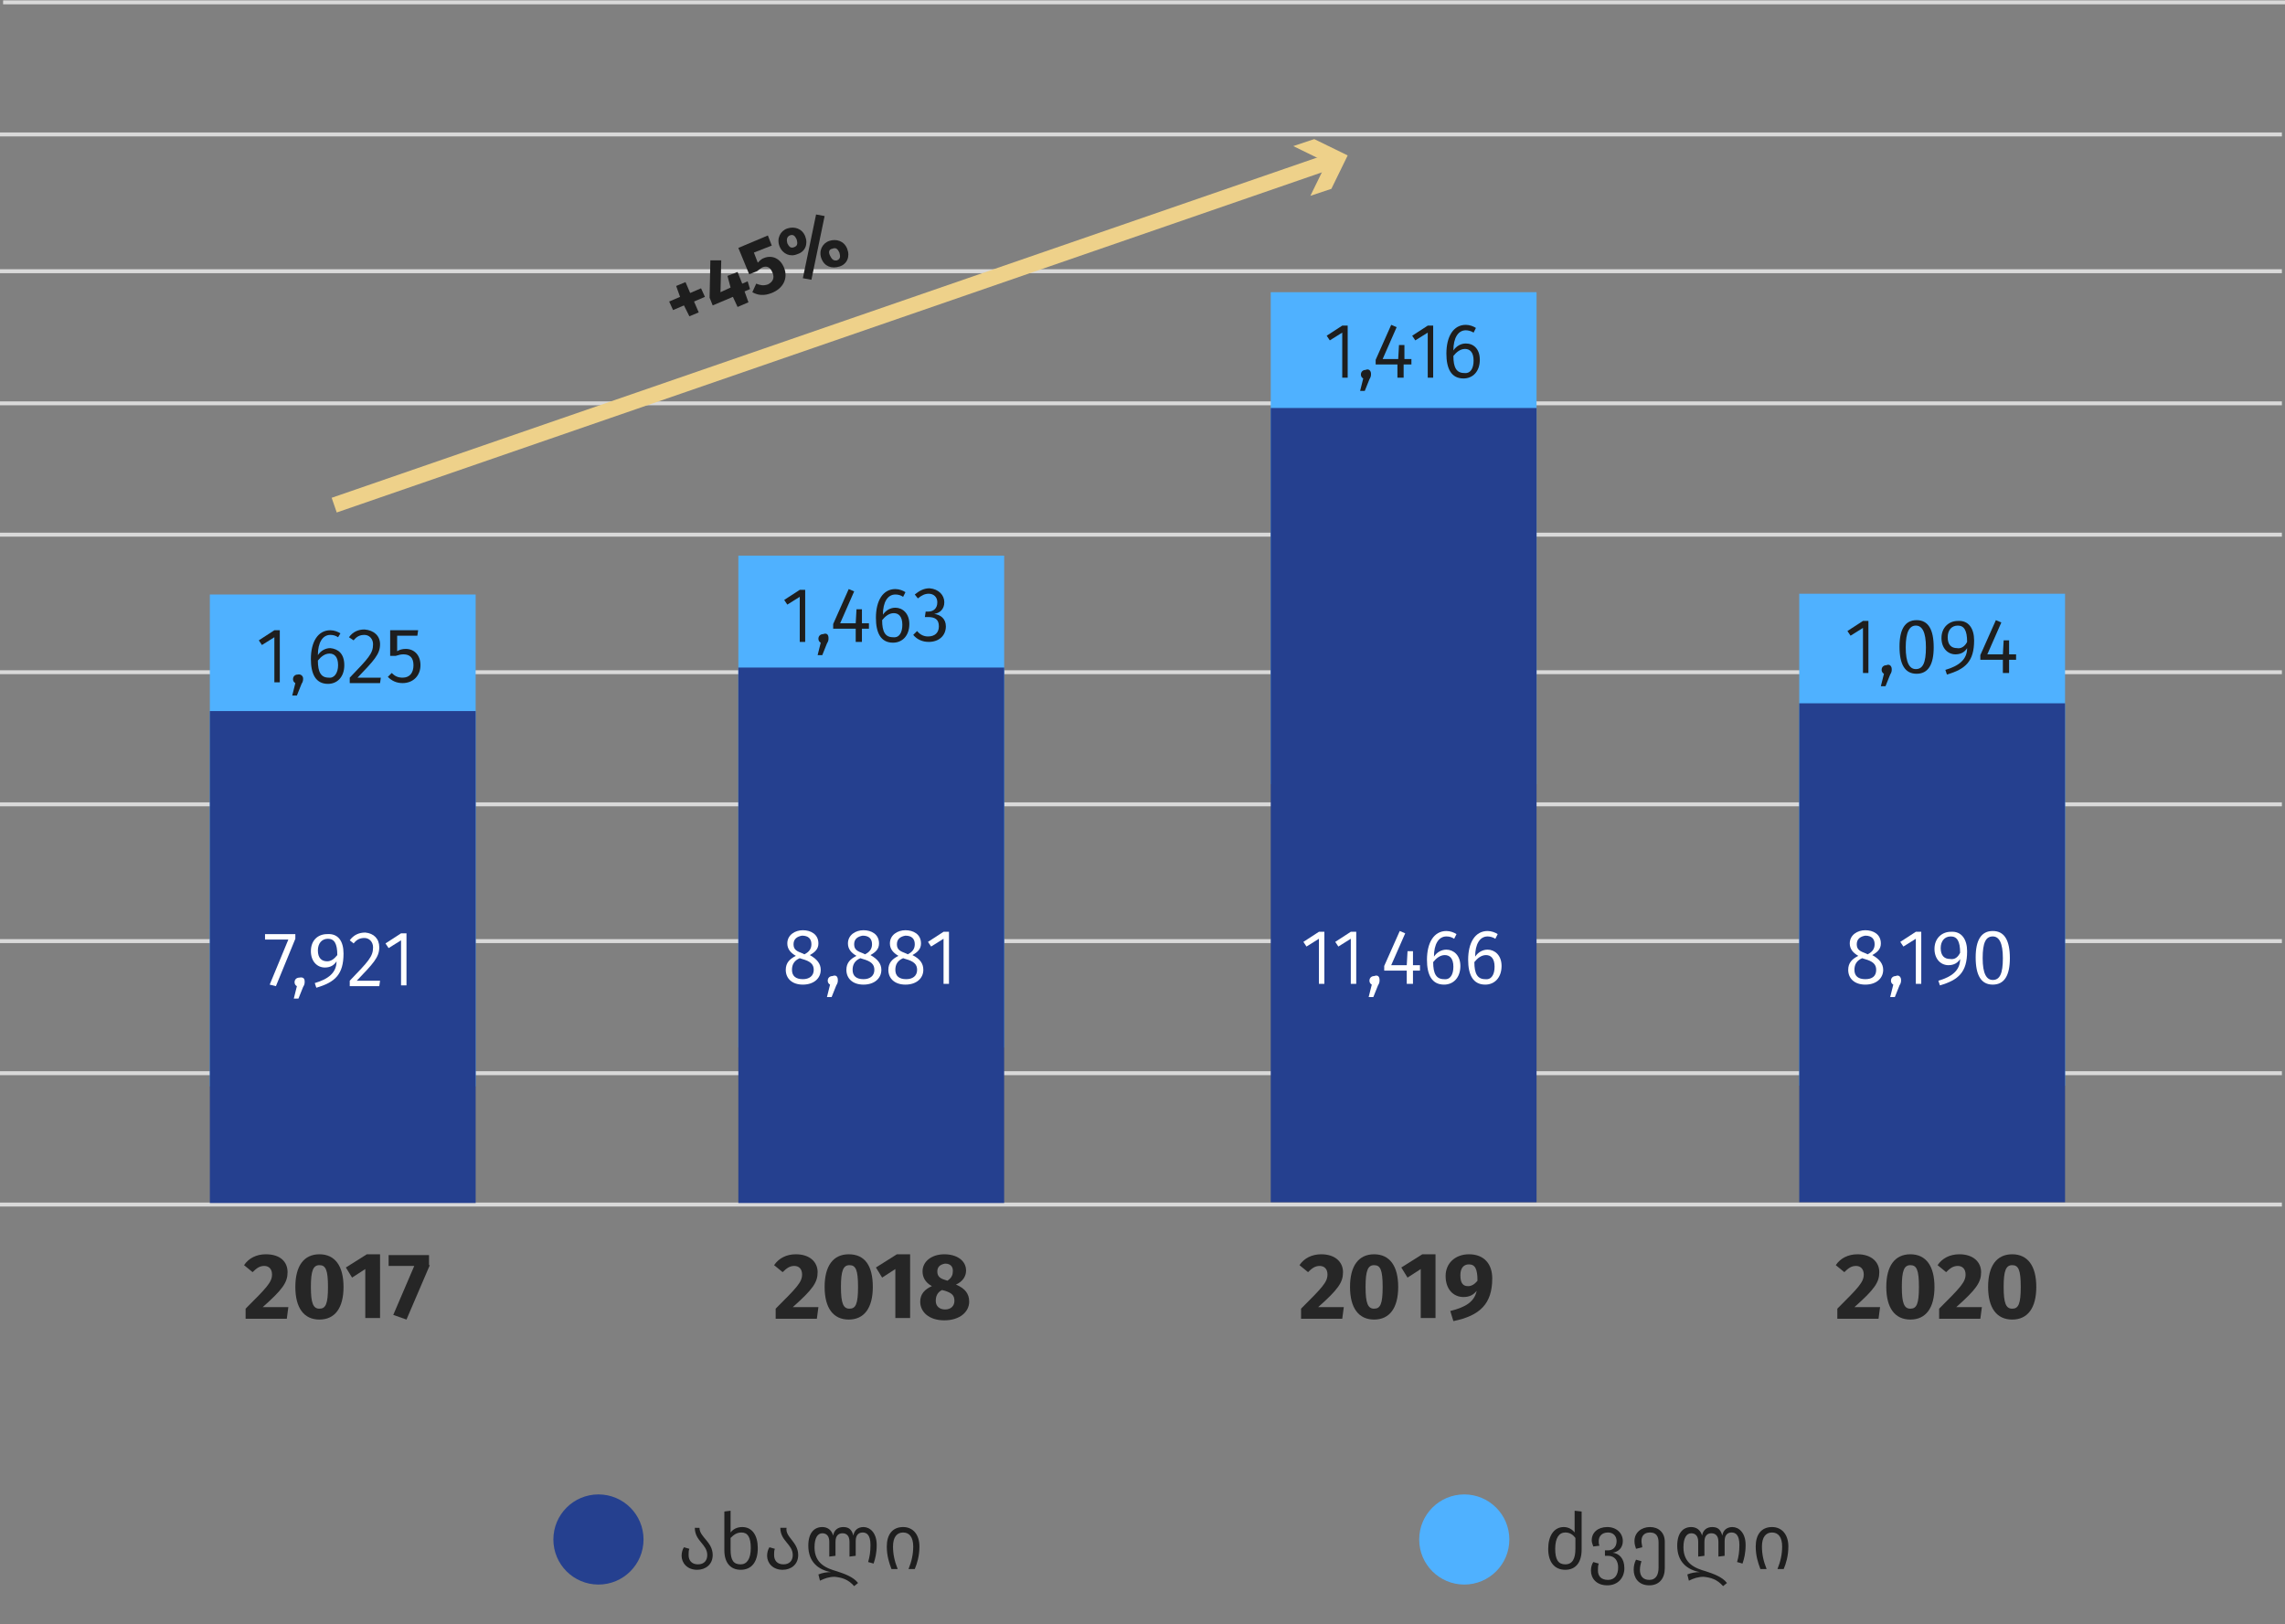 <?xml version="1.0" encoding="utf-8"?>
<!-- Generator: Adobe Illustrator 24.2.3, SVG Export Plug-In . SVG Version: 6.00 Build 0)  -->
<svg version="1.1" id="Layer_1" xmlns="http://www.w3.org/2000/svg" xmlns:xlink="http://www.w3.org/1999/xlink" x="0px" y="0px"
	 viewBox="0 0 294 209" style="enable-background:new 0 0 294 209;" xml:space="preserve">
<rect x="0" y="0" width="294" height="209" fill="#808080" stroke="none"/>
<style type="text/css">
	.st0{fill:none;stroke:#D9D9D9;stroke-width:0.507;stroke-linejoin:round;stroke-miterlimit:10;}
	.st1{enable-background:new    ;}
	.st2{fill:#262626;}
	.st3{fill:#4FB1FF;}
	.st4{fill:#25408F;}
	.st5{fill:#FFFFFF;}
	.st6{fill:#1E1E1E;}
	.st7{fill:none;stroke:#EED18A;stroke-width:2;stroke-miterlimit:10;}
	.st8{fill:#EED18A;}
</style>
<path class="st0" d="M0,155h293.6 M0,138.1h293.6 M0,121.1h293.6 M0,103.5h293.6 M0,86.5h293.6 M0,68.8h293.6 M0,51.9h293.6 M0,34.9
	h293.6 M0,17.3h293.6 M0.4,0.3H294"/>
<g class="st1">
	<path class="st2" d="M37,163.7c0,1.3-0.6,2.2-3.2,4.5h3.3l-0.2,1.5h-5.3v-1.3c2.7-2.7,3.4-3.4,3.4-4.4c0-0.7-0.4-1.1-1-1.1
		c-0.6,0-1,0.3-1.5,0.8l-1.1-0.9c0.6-0.9,1.6-1.4,2.8-1.4C36.1,161.4,37,162.4,37,163.7z"/>
	<path class="st2" d="M44.2,165.6c0,2.7-1.1,4.2-3.1,4.2c-2,0-3.1-1.5-3.1-4.2c0-2.7,1.1-4.2,3.1-4.2
		C43.1,161.4,44.2,162.9,44.2,165.6z M40,165.6c0,2.1,0.3,2.8,1.1,2.8c0.8,0,1.1-0.6,1.1-2.8c0-2.2-0.3-2.8-1.1-2.8
		C40.3,162.8,40,163.5,40,165.6z"/>
	<path class="st2" d="M48.9,169.6h-1.9v-6.3l-1.7,1.1l-0.8-1.3l2.7-1.7h1.7V169.6z"/>
	<path class="st2" d="M55.3,162.8l-3,7l-1.7-0.6l2.7-6.3h-3.3v-1.4h5.2V162.8z"/>
</g>
<g class="st1">
	<path class="st2" d="M105.2,163.7c0,1.3-0.6,2.2-3.2,4.5h3.3l-0.2,1.5h-5.3v-1.3c2.7-2.7,3.4-3.4,3.4-4.4c0-0.7-0.4-1.1-1-1.1
		c-0.6,0-1,0.3-1.5,0.8l-1.1-0.9c0.6-0.9,1.6-1.4,2.8-1.4C104.2,161.4,105.2,162.4,105.2,163.7z"/>
	<path class="st2" d="M112.3,165.6c0,2.7-1.1,4.2-3.1,4.2c-2,0-3.1-1.5-3.1-4.2c0-2.7,1.1-4.2,3.1-4.2
		C111.3,161.4,112.3,162.9,112.3,165.6z M108.2,165.6c0,2.1,0.3,2.8,1.1,2.8c0.8,0,1.1-0.6,1.1-2.8c0-2.2-0.3-2.8-1.1-2.8
		C108.5,162.8,108.2,163.5,108.2,165.6z"/>
	<path class="st2" d="M117.1,169.6h-1.9v-6.3l-1.7,1.1l-0.8-1.3l2.7-1.7h1.7V169.6z"/>
	<path class="st2" d="M124.7,167.5c0,1.3-1.2,2.4-3.2,2.4c-2,0-3.1-1.1-3.1-2.4c0-1,0.6-1.6,1.5-2c-0.9-0.5-1.2-1.2-1.2-1.9
		c0-1.3,1.2-2.2,2.8-2.2c1.6,0,2.8,0.8,2.8,2.1c0,0.7-0.4,1.4-1.3,1.8C124.2,165.8,124.7,166.5,124.7,167.5z M122.8,167.4
		c0-0.7-0.3-1-1.2-1.3l-0.4-0.1c-0.6,0.3-0.8,0.8-0.8,1.4c0,0.7,0.5,1.1,1.2,1.1C122.4,168.5,122.8,168,122.8,167.4z M120.6,163.6
		c0,0.6,0.3,0.9,1,1.1l0.3,0.1c0.6-0.4,0.7-0.8,0.7-1.3c0-0.5-0.3-0.9-1-0.9C121,162.7,120.6,163,120.6,163.6z"/>
</g>
<g class="st1">
	<path class="st2" d="M172.8,163.7c0,1.3-0.6,2.2-3.2,4.5h3.3l-0.2,1.5h-5.3v-1.3c2.7-2.7,3.4-3.4,3.4-4.4c0-0.7-0.4-1.1-1-1.1
		c-0.6,0-1,0.3-1.5,0.8l-1.1-0.9c0.6-0.9,1.6-1.4,2.8-1.4C171.8,161.4,172.8,162.4,172.8,163.7z"/>
	<path class="st2" d="M179.9,165.6c0,2.7-1.1,4.2-3.1,4.2c-2,0-3.1-1.5-3.1-4.2c0-2.7,1.1-4.2,3.1-4.2
		C178.8,161.4,179.9,162.9,179.9,165.6z M175.7,165.6c0,2.1,0.3,2.8,1.1,2.8c0.8,0,1.1-0.6,1.1-2.8c0-2.2-0.3-2.8-1.1-2.8
		C176,162.8,175.7,163.5,175.7,165.6z"/>
	<path class="st2" d="M184.7,169.6h-1.9v-6.3l-1.7,1.1l-0.8-1.3l2.7-1.7h1.7V169.6z"/>
	<path class="st2" d="M192,164.5c0,3.3-1.6,4.8-5,5.5l-0.4-1.3c2-0.5,3.1-1.2,3.4-2.6c-0.4,0.5-0.9,0.8-1.7,0.8
		c-1.3,0-2.3-1-2.3-2.7c0-1.7,1.3-2.8,3-2.8C191,161.4,192,162.7,192,164.5z M190.1,164.8c0-1.5-0.3-2.1-1.1-2.1
		c-0.7,0-1.1,0.5-1.1,1.4c0,1.1,0.4,1.4,1,1.4C189.3,165.5,189.7,165.3,190.1,164.8z"/>
</g>
<g class="st1">
	<path class="st2" d="M241.8,163.7c0,1.3-0.6,2.2-3.2,4.5h3.3l-0.2,1.5h-5.3v-1.3c2.7-2.7,3.4-3.4,3.4-4.4c0-0.7-0.4-1.1-1-1.1
		c-0.6,0-1,0.3-1.5,0.8l-1.1-0.9c0.6-0.9,1.6-1.4,2.8-1.4C240.8,161.4,241.8,162.4,241.8,163.7z"/>
	<path class="st2" d="M248.9,165.6c0,2.7-1.1,4.2-3.1,4.2c-2,0-3.1-1.5-3.1-4.2c0-2.7,1.1-4.2,3.1-4.2
		C247.8,161.4,248.9,162.9,248.9,165.6z M244.7,165.6c0,2.1,0.3,2.8,1.1,2.8c0.8,0,1.1-0.6,1.1-2.8c0-2.2-0.3-2.8-1.1-2.8
		C245,162.8,244.7,163.5,244.7,165.6z"/>
	<path class="st2" d="M254.9,163.7c0,1.3-0.6,2.2-3.2,4.5h3.3l-0.2,1.5h-5.3v-1.3c2.7-2.7,3.4-3.4,3.4-4.4c0-0.7-0.4-1.1-1-1.1
		c-0.6,0-1,0.3-1.5,0.8l-1.1-0.9c0.6-0.9,1.6-1.4,2.8-1.4C253.9,161.4,254.9,162.4,254.9,163.7z"/>
	<path class="st2" d="M262,165.6c0,2.7-1.1,4.2-3.1,4.2c-2,0-3.1-1.5-3.1-4.2c0-2.7,1.1-4.2,3.1-4.2
		C260.9,161.4,262,162.9,262,165.6z M257.8,165.6c0,2.1,0.3,2.8,1.1,2.8c0.8,0,1.1-0.6,1.1-2.8c0-2.2-0.3-2.8-1.1-2.8
		C258.1,162.8,257.8,163.5,257.8,165.6z"/>
</g>
<g>
	<g>
		<rect x="27" y="76.5" class="st3" width="34.2" height="63.3"/>
	</g>
</g>
<g>
	<g>
		<rect x="27" y="91.5" class="st4" width="34.2" height="63.3"/>
	</g>
</g>
<g class="st1">
	<path class="st5" d="M38,120.8l-2.5,6.1l-0.8-0.2l2.4-5.8h-3v-0.7H38V120.8z"/>
	<path class="st5" d="M39.2,126.3c0,0.2,0,0.4-0.2,0.7l-0.6,1.5h-0.6l0.4-1.6c-0.2-0.1-0.3-0.3-0.3-0.5c0-0.4,0.3-0.6,0.6-0.6
		C39,125.7,39.2,125.9,39.2,126.3z"/>
	<path class="st5" d="M44.2,122.7c0,2.7-1.1,3.7-3.5,4.4l-0.2-0.6c1.7-0.5,2.8-1.3,2.8-2.8c-0.3,0.5-0.8,0.8-1.5,0.8
		c-1,0-1.8-0.8-1.8-2.1c0-1.4,0.9-2.2,2.1-2.2C43.5,120.1,44.2,121.1,44.2,122.7z M43.4,122.9c0-1.5-0.4-2.1-1.2-2.1
		c-0.8,0-1.3,0.6-1.3,1.5c0,1,0.5,1.4,1.2,1.4C42.6,123.7,43,123.4,43.4,122.9z"/>
	<path class="st5" d="M48.8,121.9c0,1.3-0.8,2.1-2.9,4.3h3l-0.1,0.7H45v-0.7c2.4-2.5,3-3.1,3-4.3c0-0.7-0.5-1.2-1.1-1.2
		c-0.6,0-1,0.2-1.4,0.7l-0.5-0.4c0.5-0.7,1.2-1,2-1C48.1,120.1,48.8,120.8,48.8,121.9z"/>
	<path class="st5" d="M52.4,126.8h-0.8v-5.8l-1.6,1l-0.4-0.6l2-1.3h0.7V126.8z"/>
</g>
<g>
	<g>
		<rect x="95" y="71.5" class="st3" width="34.2" height="63.3"/>
	</g>
</g>
<g>
	<g>
		<rect x="95" y="85.9" class="st4" width="34.2" height="68.9"/>
	</g>
</g>
<g class="st1">
	<path class="st5" d="M105.6,124.8c0,1.1-0.9,1.9-2.3,1.9c-1.4,0-2.2-0.8-2.2-1.9c0-0.9,0.5-1.4,1.3-1.8c-0.7-0.4-1.1-0.9-1.1-1.6
		c0-1.1,1-1.7,2-1.7c1,0,2,0.5,2,1.7c0,0.7-0.4,1.1-1.1,1.5C105.1,123.4,105.6,124,105.6,124.8z M104.7,124.8c0-0.7-0.4-1.1-1.5-1.4
		l-0.3-0.1c-0.7,0.3-1,0.8-1,1.5c0,0.8,0.5,1.2,1.4,1.2C104.1,126,104.7,125.6,104.7,124.8z M102.1,121.5c0,0.7,0.4,0.9,1.2,1.2
		l0.2,0.1c0.6-0.3,0.9-0.7,0.9-1.3c0-0.7-0.4-1.1-1.2-1.1C102.6,120.5,102.1,120.8,102.1,121.5z"/>
	<path class="st5" d="M107.8,126.1c0,0.2,0,0.4-0.2,0.7l-0.6,1.5h-0.6l0.4-1.6c-0.2-0.1-0.3-0.3-0.3-0.5c0-0.4,0.3-0.6,0.6-0.6
		C107.6,125.4,107.8,125.7,107.8,126.1z"/>
	<path class="st5" d="M113.4,124.8c0,1.1-0.9,1.9-2.3,1.9c-1.4,0-2.2-0.8-2.2-1.9c0-0.9,0.5-1.4,1.3-1.8c-0.7-0.4-1.1-0.9-1.1-1.6
		c0-1.1,1-1.7,2-1.7c1,0,2,0.5,2,1.7c0,0.7-0.4,1.1-1.1,1.5C112.9,123.4,113.4,124,113.4,124.8z M112.5,124.8c0-0.7-0.4-1.1-1.5-1.4
		l-0.3-0.1c-0.7,0.3-1,0.8-1,1.5c0,0.8,0.5,1.2,1.4,1.2C111.9,126,112.5,125.6,112.5,124.8z M109.9,121.5c0,0.7,0.4,0.9,1.2,1.2
		l0.2,0.1c0.6-0.3,0.9-0.7,0.9-1.3c0-0.7-0.4-1.1-1.2-1.1C110.4,120.5,109.9,120.8,109.9,121.5z"/>
	<path class="st5" d="M118.8,124.8c0,1.1-0.9,1.9-2.3,1.9c-1.4,0-2.2-0.8-2.2-1.9c0-0.9,0.5-1.4,1.3-1.8c-0.7-0.4-1.1-0.9-1.1-1.6
		c0-1.1,1-1.7,2-1.7c1,0,2,0.5,2,1.7c0,0.7-0.4,1.1-1.1,1.5C118.4,123.4,118.8,124,118.8,124.8z M118,124.8c0-0.7-0.4-1.1-1.5-1.4
		l-0.3-0.1c-0.7,0.3-1,0.8-1,1.5c0,0.8,0.5,1.2,1.4,1.2C117.4,126,118,125.6,118,124.8z M115.4,121.5c0,0.7,0.4,0.9,1.2,1.2l0.2,0.1
		c0.6-0.3,0.9-0.7,0.9-1.3c0-0.7-0.4-1.1-1.2-1.1C115.9,120.5,115.4,120.8,115.4,121.5z"/>
	<path class="st5" d="M122.2,126.6h-0.8v-5.8l-1.6,1l-0.4-0.6l2-1.3h0.7V126.6z"/>
</g>
<g>
	<g>
		<rect x="163.5" y="37.6" class="st3" width="34.2" height="63.3"/>
	</g>
</g>
<g>
	<g>
		<rect x="231.5" y="76.4" class="st3" width="34.2" height="63.3"/>
	</g>
</g>
<g>
	<g>
		<rect x="163.5" y="52.5" class="st4" width="34.2" height="102.2"/>
	</g>
</g>
<g class="st1">
	<path class="st5" d="M170.5,126.6h-0.8v-5.8l-1.6,1l-0.4-0.6l2-1.3h0.7V126.6z"/>
	<path class="st5" d="M174.6,126.6h-0.8v-5.8l-1.6,1l-0.4-0.6l2-1.3h0.7V126.6z"/>
	<path class="st5" d="M177.5,126.1c0,0.2,0,0.4-0.2,0.7l-0.6,1.5h-0.6l0.4-1.6c-0.2-0.1-0.3-0.3-0.3-0.5c0-0.4,0.3-0.6,0.6-0.6
		C177.3,125.4,177.5,125.7,177.5,126.1z"/>
	<path class="st5" d="M182.7,124.9h-0.9v1.7H181v-1.7h-2.9v-0.6l2-4.5l0.7,0.3l-1.8,4.1h2l0.1-1.8h0.7v1.8h0.9V124.9z"/>
	<path class="st5" d="M187.9,124.3c0,1.5-0.9,2.4-2.1,2.4c-1.6,0-2.2-1.3-2.2-3.2c0-2.2,0.9-3.7,2.5-3.7c0.5,0,1,0.2,1.3,0.4
		l-0.3,0.6c-0.3-0.2-0.6-0.3-1-0.3c-1,0-1.6,1-1.6,2.6c0.4-0.6,1-0.9,1.6-0.9C187,122.2,187.9,122.9,187.9,124.3z M187,124.4
		c0-1.1-0.5-1.5-1.1-1.5c-0.6,0-1.1,0.4-1.5,0.9c0,1.5,0.4,2.2,1.4,2.2C186.6,126.1,187,125.4,187,124.4z"/>
	<path class="st5" d="M193.2,124.3c0,1.5-0.9,2.4-2.1,2.4c-1.6,0-2.2-1.3-2.2-3.2c0-2.2,0.9-3.7,2.5-3.7c0.5,0,1,0.2,1.3,0.4
		l-0.3,0.6c-0.3-0.2-0.7-0.3-1-0.3c-1,0-1.6,1-1.6,2.6c0.4-0.6,1-0.9,1.6-0.9C192.3,122.2,193.2,122.9,193.2,124.3z M192.3,124.4
		c0-1.1-0.5-1.5-1.1-1.5c-0.6,0-1.1,0.4-1.5,0.9c0,1.5,0.4,2.2,1.4,2.2C191.9,126.1,192.3,125.4,192.3,124.4z"/>
</g>
<g>
	<g>
		<rect x="231.5" y="90.5" class="st4" width="34.2" height="64.2"/>
	</g>
</g>
<g class="st1">
	<path class="st5" d="M242.3,124.8c0,1.1-0.9,1.9-2.3,1.9c-1.4,0-2.2-0.8-2.2-1.9c0-0.9,0.5-1.4,1.3-1.8c-0.7-0.4-1.1-0.9-1.1-1.6
		c0-1.1,1-1.7,2-1.7c1,0,2,0.5,2,1.7c0,0.7-0.4,1.1-1.1,1.5C241.8,123.4,242.3,124,242.3,124.8z M241.4,124.8c0-0.7-0.4-1.1-1.5-1.4
		l-0.3-0.1c-0.7,0.3-1,0.8-1,1.5c0,0.8,0.5,1.2,1.4,1.2C240.9,126,241.4,125.6,241.4,124.8z M238.9,121.5c0,0.7,0.4,0.9,1.2,1.2
		l0.2,0.1c0.6-0.3,0.9-0.7,0.9-1.3c0-0.7-0.4-1.1-1.2-1.1C239.4,120.5,238.9,120.8,238.9,121.5z"/>
	<path class="st5" d="M244.6,126.1c0,0.2,0,0.4-0.2,0.7l-0.6,1.5h-0.6l0.4-1.6c-0.2-0.1-0.3-0.3-0.3-0.5c0-0.4,0.3-0.6,0.6-0.6
		C244.3,125.4,244.6,125.7,244.6,126.1z"/>
	<path class="st5" d="M247.3,126.6h-0.8v-5.8l-1.6,1l-0.4-0.6l2-1.3h0.7V126.6z"/>
	<path class="st5" d="M253.1,122.4c0,2.7-1.1,3.7-3.5,4.4l-0.2-0.6c1.7-0.5,2.8-1.3,2.8-2.8c-0.3,0.5-0.8,0.8-1.5,0.8
		c-1,0-1.8-0.8-1.8-2.1c0-1.4,1-2.2,2.1-2.2C252.4,119.8,253.1,120.9,253.1,122.4z M252.2,122.6c0-1.5-0.4-2.1-1.2-2.1
		c-0.8,0-1.3,0.6-1.3,1.5c0,1,0.5,1.4,1.2,1.4C251.5,123.5,251.9,123.2,252.2,122.6z"/>
	<path class="st5" d="M258.6,123.3c0,2.2-0.7,3.4-2.2,3.4c-1.5,0-2.2-1.2-2.2-3.5c0-2.2,0.7-3.4,2.2-3.4
		C257.9,119.8,258.6,121,258.6,123.3z M255.1,123.3c0,2,0.5,2.8,1.3,2.8c0.9,0,1.3-0.8,1.3-2.8c0-2-0.5-2.8-1.3-2.8
		C255.5,120.5,255.1,121.3,255.1,123.3z"/>
</g>
<g class="st1">
	<path class="st6" d="M36.1,87.8h-0.8v-5.8l-1.6,1l-0.4-0.6l2-1.3h0.7V87.8z"/>
	<path class="st6" d="M39,87.3c0,0.2,0,0.4-0.2,0.7l-0.6,1.5h-0.6l0.4-1.6c-0.2-0.1-0.3-0.3-0.3-0.5c0-0.4,0.3-0.6,0.6-0.6
		C38.7,86.7,39,87,39,87.3z"/>
	<path class="st6" d="M44.3,85.6c0,1.5-0.9,2.4-2.1,2.4c-1.6,0-2.2-1.3-2.2-3.2c0-2.2,0.9-3.7,2.5-3.7c0.5,0,1,0.2,1.3,0.4L43.5,82
		c-0.3-0.2-0.6-0.3-1-0.3c-1,0-1.6,1-1.6,2.6c0.4-0.6,1-0.9,1.6-0.9C43.5,83.5,44.3,84.1,44.3,85.6z M43.5,85.6
		c0-1.1-0.5-1.5-1.1-1.5c-0.6,0-1.1,0.4-1.5,0.9c0,1.5,0.4,2.2,1.4,2.2C43,87.3,43.5,86.6,43.5,85.6z"/>
	<path class="st6" d="M48.9,82.9c0,1.3-0.8,2.1-2.9,4.3h3l-0.1,0.7H45v-0.7c2.4-2.5,3-3.1,3-4.3c0-0.7-0.5-1.2-1.1-1.2
		c-0.6,0-1,0.2-1.4,0.7L44.9,82c0.5-0.7,1.2-1,2-1C48.1,81.1,48.9,81.8,48.9,82.9z"/>
	<path class="st6" d="M53.7,81.8h-2.6v2c0.3-0.2,0.7-0.3,1.1-0.3c1.1,0,1.9,0.8,1.9,2.1c0,1.3-0.9,2.3-2.3,2.3
		c-0.8,0-1.4-0.3-1.9-0.8l0.5-0.5c0.4,0.4,0.8,0.6,1.4,0.6c0.9,0,1.4-0.6,1.4-1.6c0-1-0.5-1.4-1.3-1.4c-0.4,0-0.6,0.1-1,0.2h-0.7
		v-3.3h3.6L53.7,81.8z"/>
</g>
<g class="st1">
	<path class="st6" d="M103.7,82.6h-0.8v-5.8l-1.6,1l-0.4-0.6l2-1.3h0.7V82.6z"/>
	<path class="st6" d="M106.6,82.1c0,0.2,0,0.4-0.2,0.7l-0.6,1.5h-0.6l0.4-1.6c-0.2-0.1-0.3-0.3-0.3-0.5c0-0.4,0.3-0.6,0.6-0.6
		C106.4,81.4,106.6,81.7,106.6,82.1z"/>
	<path class="st6" d="M111.8,80.9h-0.9v1.7h-0.8v-1.7h-2.9v-0.6l2-4.5l0.7,0.3l-1.8,4.1h2l0.1-1.8h0.7v1.8h0.9V80.9z"/>
	<path class="st6" d="M117,80.3c0,1.5-0.9,2.4-2.1,2.4c-1.6,0-2.2-1.3-2.2-3.2c0-2.2,0.9-3.7,2.5-3.7c0.5,0,1,0.2,1.3,0.4l-0.3,0.6
		c-0.3-0.2-0.6-0.3-1-0.3c-1,0-1.6,1-1.6,2.6c0.4-0.6,1-0.9,1.6-0.9C116.1,78.2,117,78.9,117,80.3z M116.1,80.4
		c0-1.1-0.5-1.5-1.1-1.5c-0.6,0-1.1,0.4-1.5,0.9c0,1.5,0.4,2.2,1.4,2.2C115.7,82.1,116.1,81.4,116.1,80.4z"/>
	<path class="st6" d="M121.5,77.5c0,0.9-0.6,1.4-1.3,1.5c0.8,0.1,1.5,0.6,1.5,1.6c0,1.2-0.9,2-2.2,2c-0.8,0-1.5-0.3-2-0.9l0.5-0.5
		c0.4,0.5,0.9,0.7,1.4,0.7c0.9,0,1.4-0.5,1.4-1.3c0-0.9-0.5-1.2-1.4-1.2H119l0.1-0.7h0.3c0.7,0,1.2-0.4,1.2-1.2
		c0-0.7-0.5-1.1-1.1-1.1c-0.5,0-0.9,0.2-1.4,0.6l-0.4-0.5c0.6-0.5,1.2-0.8,1.9-0.8C120.8,75.8,121.5,76.6,121.5,77.5z"/>
</g>
<g class="st1">
	<path class="st6" d="M173.5,48.6h-0.8v-5.8l-1.6,1l-0.4-0.6l2-1.3h0.7V48.6z"/>
	<path class="st6" d="M176.4,48.1c0,0.2,0,0.4-0.2,0.7l-0.6,1.5H175l0.4-1.6c-0.2-0.1-0.3-0.3-0.3-0.5c0-0.4,0.3-0.6,0.6-0.6
		C176.1,47.4,176.4,47.7,176.4,48.1z"/>
	<path class="st6" d="M181.5,46.9h-0.9v1.7h-0.8v-1.7H177v-0.6l2-4.5l0.7,0.3l-1.8,4.1h2l0.1-1.8h0.7v1.8h0.9V46.9z"/>
	<path class="st6" d="M184.5,48.6h-0.8v-5.8l-1.6,1l-0.4-0.6l2-1.3h0.7V48.6z"/>
	<path class="st6" d="M190.4,46.3c0,1.5-0.9,2.4-2.1,2.4c-1.6,0-2.2-1.3-2.2-3.2c0-2.2,0.9-3.7,2.5-3.7c0.5,0,1,0.2,1.3,0.4
		l-0.3,0.6c-0.3-0.2-0.7-0.3-1-0.3c-1,0-1.6,1-1.6,2.6c0.4-0.6,1-0.9,1.6-0.9C189.6,44.2,190.4,44.9,190.4,46.3z M189.6,46.4
		c0-1.1-0.5-1.5-1.1-1.5c-0.6,0-1.1,0.4-1.5,0.9c0,1.5,0.4,2.2,1.4,2.2C189.2,48.1,189.6,47.4,189.6,46.4z"/>
</g>
<g class="st1">
	<path class="st6" d="M240.5,86.6h-0.8v-5.8l-1.6,1l-0.4-0.6l2-1.3h0.7V86.6z"/>
	<path class="st6" d="M243.4,86.1c0,0.2,0,0.4-0.2,0.7l-0.6,1.5H242l0.4-1.6c-0.2-0.1-0.3-0.3-0.3-0.5c0-0.4,0.3-0.6,0.6-0.6
		C243.1,85.4,243.4,85.7,243.4,86.1z"/>
	<path class="st6" d="M248.8,83.3c0,2.2-0.7,3.4-2.2,3.4s-2.2-1.2-2.2-3.5c0-2.2,0.7-3.4,2.2-3.4S248.8,81,248.8,83.3z M245.2,83.3
		c0,2,0.5,2.8,1.3,2.8c0.9,0,1.3-0.8,1.3-2.8c0-2-0.5-2.8-1.3-2.8C245.7,80.5,245.2,81.3,245.2,83.3z"/>
	<path class="st6" d="M254,82.4c0,2.7-1.1,3.7-3.5,4.4l-0.2-0.6c1.7-0.5,2.8-1.3,2.8-2.8c-0.3,0.5-0.8,0.8-1.5,0.8
		c-1,0-1.8-0.8-1.8-2.1c0-1.4,1-2.2,2.1-2.2C253.3,79.8,254,80.9,254,82.4z M253.1,82.6c0-1.5-0.4-2.1-1.2-2.1
		c-0.8,0-1.3,0.6-1.3,1.5c0,1,0.5,1.4,1.2,1.4C252.3,83.5,252.8,83.2,253.1,82.6z"/>
	<path class="st6" d="M259.4,84.9h-0.9v1.7h-0.8v-1.7h-2.9v-0.6l2-4.5l0.7,0.3l-1.8,4.1h2l0.1-1.8h0.7v1.8h0.9V84.9z"/>
</g>
<circle class="st4" cx="77" cy="198.1" r="5.8"/>
<g class="st1">
	<path class="st6" d="M91.7,200.1c0,1.2-0.9,1.9-2,1.9c-1.3,0-2-0.9-2-1.8c0-0.4,0.1-0.8,0.3-1.1l0.7,0.2c-0.1,0.2-0.1,0.5-0.1,0.8
		c0,0.7,0.4,1.2,1.2,1.2c0.8,0,1.2-0.5,1.2-1.2c0-1.4-1.6-1.8-1.6-3.5H90C90,197.8,91.7,198.4,91.7,200.1z"/>
	<path class="st6" d="M97.5,199.2c0,1.8-0.8,2.8-2.2,2.8c-1.3,0-2.1-0.9-2.1-2.5v-5l0.8-0.1v2.8c0.3-0.4,0.8-0.7,1.5-0.7
		C96.8,196.5,97.5,197.6,97.5,199.2z M96.6,199.2c0-1.4-0.4-2-1.2-2c-0.6,0-1,0.3-1.4,0.7v1.5c0,1.4,0.4,1.9,1.3,1.9
		C96.1,201.3,96.6,200.6,96.6,199.2z"/>
	<path class="st6" d="M102.7,200.1c0,1.2-0.9,1.9-2,1.9c-1.3,0-2-0.9-2-1.8c0-0.4,0.1-0.8,0.3-1.1l0.7,0.2c-0.1,0.2-0.1,0.5-0.1,0.8
		c0,0.7,0.4,1.2,1.2,1.2c0.8,0,1.2-0.5,1.2-1.2c0-1.4-1.6-1.8-1.6-3.5h0.8C101,197.8,102.7,198.4,102.7,200.1z"/>
	<path class="st6" d="M112.8,198.8c0,1.1-0.2,1.8-0.4,2.4l-0.7-0.2c0.2-0.7,0.3-1.3,0.3-2.2c0-1.3-0.5-1.6-1-1.6
		c-0.5,0-0.9,0.3-0.9,1.1v1.9l-0.8,0.1v-1.9c0-0.8-0.4-1.1-0.9-1.1c-0.5,0-0.9,0.3-0.9,1.1v1.8l-0.8,0.1v-1.9c0-0.8-0.4-1.1-0.9-1.1
		c-0.6,0-1,0.6-1,1.8c0,2.1,1.5,2.7,2.9,3.1c0.9,0.3,2.1,0.7,2.7,1.5l-0.5,0.4c-0.8-0.9-1.6-1.1-2.5-1.2c-0.7,0-1.3,0.2-1.9,0.5
		l-0.2-0.8c0.5-0.2,1-0.3,1.6-0.3c-1.6-0.3-2.9-1.3-2.9-3.4c0-1.7,0.8-2.4,1.8-2.4c0.7,0,1.2,0.4,1.4,1.1c0.1-0.7,0.6-1.1,1.3-1.1
		c0.8,0,1.1,0.4,1.3,1.1c0.1-0.7,0.6-1.1,1.3-1.1C111.9,196.5,112.8,197.2,112.8,198.8z"/>
	<path class="st6" d="M116.2,196.5c1.3,0,2.1,1,2.1,2.5c0,1.2-0.3,2.2-0.6,2.9h-0.8c0.4-1,0.6-1.9,0.6-2.9c0-1.2-0.5-1.8-1.3-1.8
		c-0.8,0-1.3,0.6-1.3,1.8c0,1,0.2,1.9,0.6,2.9h-0.8c-0.3-0.8-0.6-1.7-0.6-2.9C114.1,197.5,114.8,196.5,116.2,196.5z"/>
</g>
<circle class="st3" cx="188.4" cy="198.1" r="5.8"/>
<g class="st1">
	<path class="st6" d="M203.5,194.5v4.9c0,1.7-0.8,2.6-2.1,2.6c-1.4,0-2.2-1-2.2-2.7c0-1.6,0.7-2.8,2-2.8c0.6,0,1.1,0.3,1.4,0.7v-2.8
		L203.5,194.5z M202.7,199.3v-1.4c-0.3-0.4-0.7-0.7-1.3-0.7c-0.8,0-1.3,0.7-1.3,2.1c0,1.4,0.4,2,1.3,2S202.7,200.6,202.7,199.3z"/>
	<path class="st6" d="M209,201.8c0,1.2-0.8,2.2-2.2,2.2c-1.4,0-2.1-0.9-2.1-1.9c0-0.4,0.1-0.8,0.3-1.1l0.7,0.2
		c-0.1,0.3-0.1,0.5-0.1,0.9c0,0.7,0.4,1.2,1.3,1.2c0.9,0,1.3-0.7,1.3-1.6c0-0.8-0.4-1.5-1.3-1.5h-0.4l0-0.7h0.4
		c0.6,0,1.1-0.4,1.1-1.2c0-0.6-0.4-1.1-1.1-1.1c-0.8,0-1.2,0.5-1.2,1.1c0,0.2,0,0.4,0.1,0.6L205,199c-0.1-0.3-0.2-0.5-0.2-0.8
		c0-1,0.8-1.7,2-1.7c1.2,0,2,0.8,2,1.8c0,0.9-0.6,1.4-1.3,1.5C208.3,199.9,209,200.5,209,201.8z"/>
	<path class="st6" d="M214.2,198.4v3.4c0,1.3-0.7,2.2-2,2.2c-1.4,0-2-1-2-2c0-0.5,0.1-0.9,0.3-1.3l0.7,0.2c-0.1,0.3-0.2,0.7-0.2,1.1
		c0,0.8,0.4,1.3,1.2,1.3c0.9,0,1.2-0.7,1.2-1.6v-3.2c0-0.8-0.3-1.3-1.1-1.3s-1.1,0.5-1.1,1.1c0,0.3,0.1,0.6,0.1,0.8l-0.8,0.2
		c-0.1-0.3-0.2-0.6-0.2-1c0-1.1,0.9-1.8,2-1.8C213.4,196.5,214.2,197.2,214.2,198.4z"/>
	<path class="st6" d="M224.6,198.8c0,1.1-0.2,1.8-0.4,2.4l-0.7-0.2c0.2-0.7,0.3-1.3,0.3-2.2c0-1.3-0.5-1.6-1-1.6
		c-0.5,0-0.9,0.3-0.9,1.1v1.9l-0.8,0.1v-1.9c0-0.8-0.4-1.1-0.9-1.1c-0.5,0-0.9,0.3-0.9,1.1v1.8l-0.8,0.1v-1.9c0-0.8-0.4-1.1-0.9-1.1
		c-0.6,0-1,0.6-1,1.8c0,2.1,1.5,2.7,2.9,3.1c0.9,0.3,2.1,0.7,2.7,1.5l-0.5,0.4c-0.8-0.9-1.6-1.1-2.5-1.2c-0.7,0-1.3,0.2-1.9,0.5
		l-0.2-0.8c0.5-0.2,1-0.3,1.6-0.3c-1.6-0.3-2.9-1.3-2.9-3.4c0-1.7,0.8-2.4,1.8-2.4c0.7,0,1.2,0.4,1.4,1.1c0.1-0.7,0.6-1.1,1.3-1.1
		c0.8,0,1.1,0.4,1.3,1.1c0.1-0.7,0.6-1.1,1.3-1.1C223.7,196.5,224.6,197.2,224.6,198.8z"/>
	<path class="st6" d="M228,196.5c1.3,0,2.1,1,2.1,2.5c0,1.2-0.3,2.2-0.6,2.9h-0.8c0.4-1,0.6-1.9,0.6-2.9c0-1.2-0.5-1.8-1.3-1.8
		c-0.8,0-1.3,0.6-1.3,1.8c0,1,0.2,1.9,0.6,2.9h-0.8c-0.3-0.8-0.6-1.7-0.6-2.9C225.9,197.5,226.6,196.5,228,196.5z"/>
</g>
<g>
	<g>
		<line class="st7" x1="43" y1="65" x2="171.3" y2="20.7"/>
		<g>
			<polygon class="st8" points="168.6,25.2 170.7,20.9 166.4,18.8 169.1,17.9 173.4,20 171.3,24.3 			"/>
		</g>
	</g>
</g>
<g class="st1">
	<path class="st6" d="M88.8,37.7l1.4-0.6l0.5,1.1l-1.4,0.6l0.6,1.4l-1.2,0.5L88,39.3l-1.4,0.6l-0.5-1.1l1.4-0.6L87,36.8l1.2-0.5
		L88.8,37.7z"/>
	<path class="st6" d="M96.5,37.2l-0.7,0.3l0.5,1.4l-1.4,0.6l-0.6-1.3l-2.6,1.1l-0.4-1l0.1-4.8l1.4,0l-0.1,4.1L94,37l-0.4-1.5
		l1.3-0.5l0.6,1.5l0.7-0.3L96.5,37.2z"/>
	<path class="st6" d="M99.3,31.6L97,32.5l0.5,1.3c0.3-0.3,0.5-0.5,0.8-0.6c1-0.4,2.1,0,2.6,1.3c0.5,1.3-0.1,2.6-1.6,3.2
		c-1,0.4-1.8,0.3-2.5-0.1l0.5-1.1c0.5,0.2,0.9,0.3,1.5,0.1c0.6-0.3,0.9-0.8,0.6-1.5c-0.3-0.8-0.8-0.9-1.3-0.7
		c-0.2,0.1-0.4,0.3-0.7,0.5l-1,0.4l-1.4-3.4l3.8-1.6L99.3,31.6z"/>
	<path class="st6" d="M103.6,30.4c0.4,1,0,2-1,2.3c-0.9,0.4-1.9,0-2.3-1c-0.4-1,0.1-2,1-2.3C102.2,29.1,103.2,29.4,103.6,30.4z
		 M101.3,31.3c0.2,0.4,0.4,0.7,0.9,0.5c0.5-0.2,0.4-0.6,0.3-1c-0.2-0.4-0.4-0.7-0.9-0.5C101.2,30.5,101.2,30.9,101.3,31.3z
		 M106.1,27.8l-1.7,8.2l-1.1-0.2l1.7-8.2L106.1,27.8z M109,32c0.4,1,0,2-1,2.3s-1.9,0-2.3-1c-0.4-1,0.1-2,1-2.3S108.6,31,109,32z
		 M106.8,32.9c0.2,0.4,0.4,0.7,0.9,0.6c0.5-0.2,0.4-0.6,0.3-1c-0.2-0.4-0.4-0.7-0.9-0.5C106.6,32.1,106.6,32.5,106.8,32.9z"/>
</g>
</svg>

